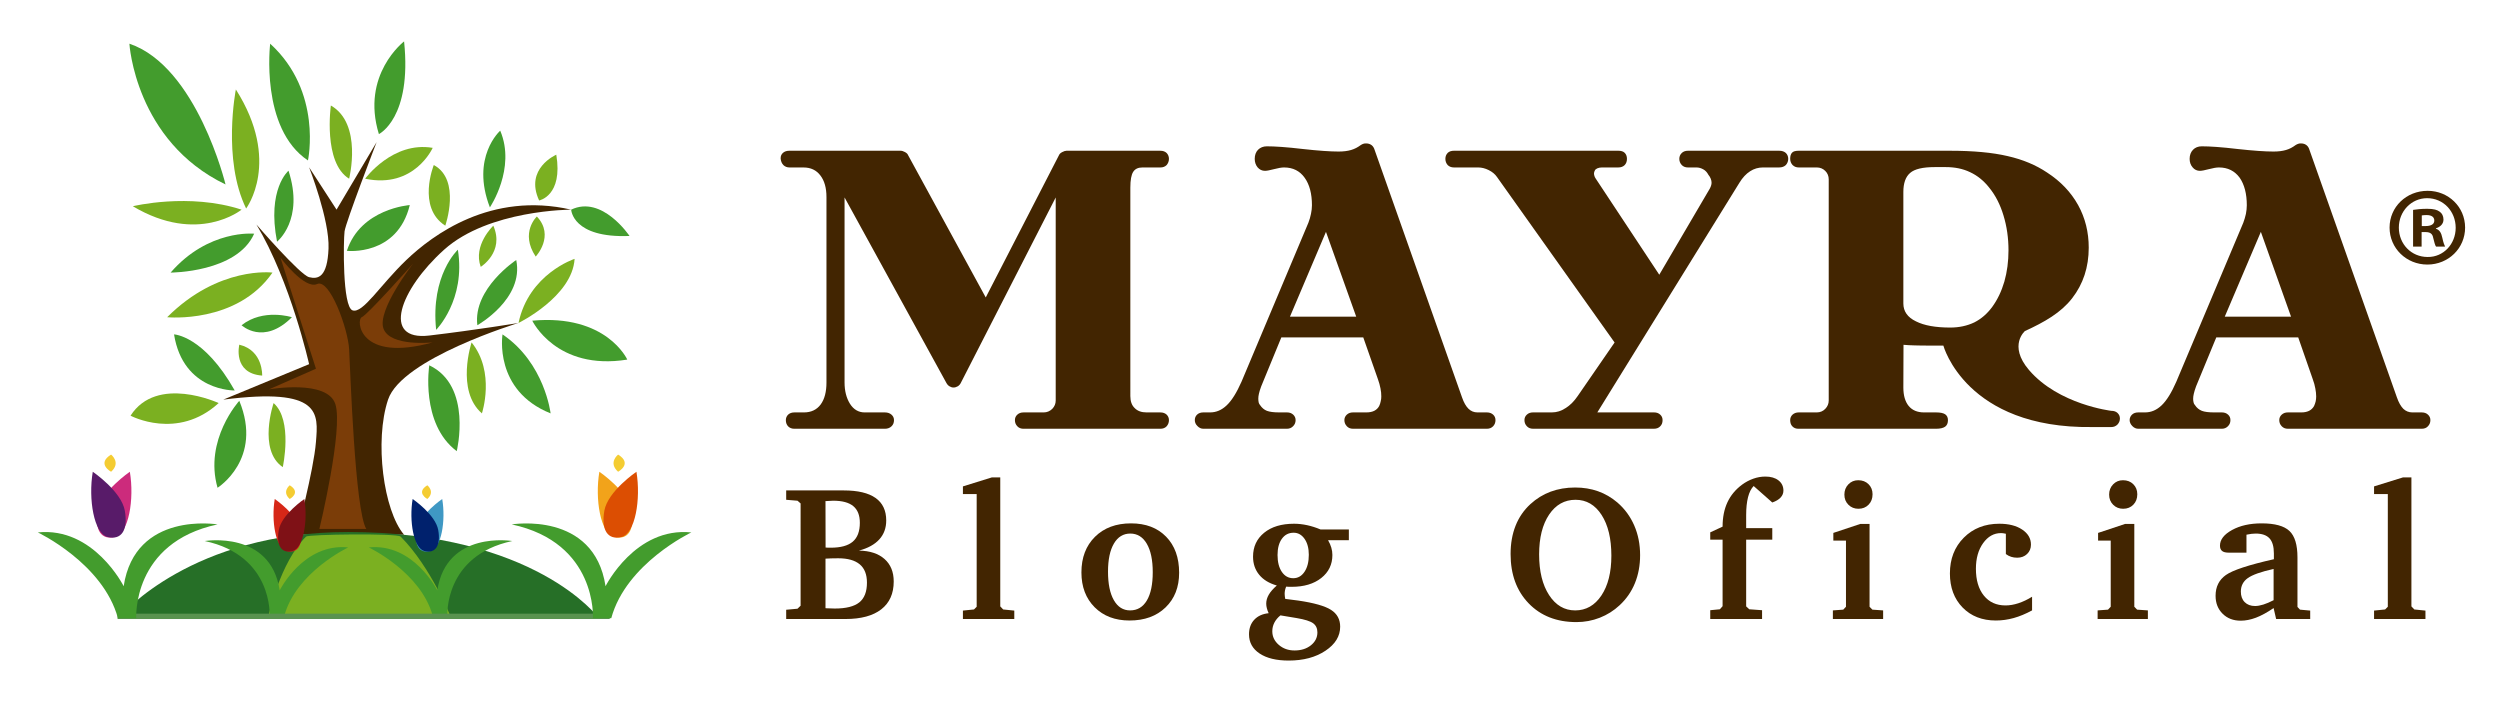 <?xml version="1.0" encoding="utf-8"?>
<!-- Generator: Adobe Illustrator 16.0.0, SVG Export Plug-In . SVG Version: 6.00 Build 0)  -->
<!DOCTYPE svg PUBLIC "-//W3C//DTD SVG 1.1//EN" "http://www.w3.org/Graphics/SVG/1.1/DTD/svg11.dtd">
<svg version="1.1" id="Capa_1" xmlns="http://www.w3.org/2000/svg" xmlns:xlink="http://www.w3.org/1999/xlink" x="0px" y="0px"
	 width="300px" height="85px" viewBox="0 0 300 85" enable-background="new 0 0 300 85" xml:space="preserve">
<g>
	<g>
		<path fill="#422501" d="M26.793,47.956l10.299-4.255c0,0-2.198-9.891-6.318-16.757c0,0,5.219,6.043,6.318,6.317
			c1.098,0.274,2.196,0,2.332-3.437c0.141-3.429-2.332-9.749-2.332-9.749l3.295,5.082l4.809-8.103c0,0-3.709,9.611-3.849,10.711
			c-0.136,1.101-0.271,9.068,0.964,9.479c1.235,0.413,3.294-3.022,6.449-6.044c3.162-3.021,10.167-8.243,19.78-6.043
			c0,0-9.889,0-15.246,4.806c-5.352,4.812-7.549,10.987-1.783,10.301c5.769-0.685,10.71-1.509,10.71-1.509s-14.009,4.257-15.653,9.2
			c-1.652,4.943-0.548,13.323,1.92,16.212H35.58c0,0,2.062-7.694,2.334-11.129C38.19,49.605,38.604,46.444,26.793,47.956z"/>
		<path fill="#439C2D" d="M51.512,43.836c0,0-1.099,7.005,3.297,10.303C54.809,54.139,56.731,46.309,51.512,43.836z"/>
		<path fill="#7BB021" d="M56.59,41.089c0,0-1.921,5.768,1.239,8.517C57.829,49.605,59.479,44.662,56.59,41.089z"/>
		<path fill="#439C2D" d="M60.302,40.127c0,0-1.103,6.729,5.77,9.479C66.071,49.605,65.379,43.562,60.302,40.127z"/>
		<path fill="#439C2D" d="M63.872,38.481c0,0,2.883,6.042,11.402,4.669C75.273,43.15,72.798,37.658,63.872,38.481z"/>
		<path fill="#7BB021" d="M68.953,31.062c0,0-5.492,1.789-6.73,7.693C62.223,38.756,68.678,35.599,68.953,31.062z"/>
		<path fill="#439C2D" d="M61.948,31.201c0,0-5.217,3.436-4.667,7.826C57.281,39.027,62.913,35.869,61.948,31.201z"/>
		<path fill="#439C2D" d="M54.946,29.964c0,0-3.297,3.023-2.609,9.616C52.336,39.58,55.908,36.008,54.946,29.964z"/>
		<path fill="#7BB021" d="M59.199,27.082c0,0-2.468,2.332-1.511,4.941C57.688,32.023,60.574,30.239,59.199,27.082z"/>
		<path fill="#7BB021" d="M64.424,25.98c0,0-2.063,1.923-0.14,4.809C64.285,30.789,66.618,28.316,64.424,25.98z"/>
		<path fill="#439C2D" d="M68.541,25.158c0,0,0.137,3.435,7.001,3.158C75.542,28.316,72.251,23.373,68.541,25.158z"/>
		<path fill="#7BB021" d="M66.755,18.564c0,0-3.842,1.651-2.06,5.493C64.695,24.058,67.578,23.509,66.755,18.564z"/>
		<path fill="#439C2D" d="M60.026,15.681c0,0-3.573,3.157-1.24,9.204C58.786,24.885,61.948,20.216,60.026,15.681z"/>
		<path fill="#7BB021" d="M52.056,19.803c0,0-2.056,5.082,1.378,7.279C53.434,27.082,55.357,21.587,52.056,19.803z"/>
		<path fill="#439C2D" d="M49.174,24.608c0,0-5.904,0.411-7.55,5.493C41.624,30.102,47.667,30.789,49.174,24.608z"/>
		<path fill="#7BB021" d="M41.896,21.446c0,0,1.651-6.59-2.193-8.786C39.703,12.66,38.74,19.525,41.896,21.446z"/>
		<path fill="#7BB021" d="M43.818,21.446c0,0,3.296-4.528,8.105-3.704C51.923,17.742,49.725,22.684,43.818,21.446z"/>
		<path fill="#439C2D" d="M48.49,4.969c0,0-5.22,3.982-3.023,11.123C45.467,16.092,49.45,14.167,48.49,4.969z"/>
		<path fill="#439C2D" d="M32.421,5.242c0,0-1.235,10.165,4.533,14.012C36.954,19.254,38.74,11.009,32.421,5.242z"/>
		<path fill="#439C2D" d="M34.621,20.485c0,0-2.611,2.198-1.376,8.516C33.245,29.001,36.544,26.396,34.621,20.485z"/>
		<path fill="#7BB021" d="M28.304,10.735c0,0-1.652,8.38,1.231,14.284C29.536,25.02,33.797,19.388,28.304,10.735z"/>
		<path fill="#439C2D" d="M15.528,5.242c0,0,0.688,11.676,11.537,16.893C27.065,22.135,23.631,7.989,15.528,5.242z"/>
		<path fill="#7BB021" d="M15.937,24.748c0,0,6.732-1.65,13.051,0.41C28.988,25.158,23.769,29.414,15.937,24.748z"/>
		<path fill="#439C2D" d="M30.499,28.043c0,0-5.495-0.553-10.026,4.668C20.473,32.711,28.438,32.711,30.499,28.043z"/>
		<path fill="#7BB021" d="M32.698,32.711c0,0-6.458-0.828-12.637,5.355C20.061,38.066,28.438,38.892,32.698,32.711z"/>
		<path fill="#439C2D" d="M35.03,38.066c0,0-3.432-1.1-6.042,0.961C28.988,39.027,31.598,41.501,35.03,38.066z"/>
		<path fill="#7BB021" d="M31.46,45.072c0,0,0.138-3.022-2.745-3.71C28.715,41.362,27.886,44.801,31.46,45.072z"/>
		<path fill="#439C2D" d="M20.885,40.127c0,0,3.571,0.138,7.28,6.729C28.165,46.856,21.98,46.994,20.885,40.127z"/>
		<path fill="#7BB021" d="M26.239,48.367c0,0-7.413-3.432-10.573,1.514C15.667,49.881,21.296,52.899,26.239,48.367z"/>
		<path fill="#439C2D" d="M28.715,48.095c0,0-4.259,4.669-2.61,10.438C26.105,58.533,31.598,55.097,28.715,48.095z"/>
		<path fill="#7BB021" d="M32.832,48.367c0,0-1.92,5.632,1.101,7.69C33.933,56.058,35.168,50.429,32.832,48.367z"/>
		<path fill="#7B3D08" d="M33.658,30.925c0,0,2.886,3.851,4.396,3.158c1.511-0.688,3.707,5.361,3.842,7.83
			c0.14,2.474,0.689,19.366,2.062,21.563h-5.632c0,0,2.886-11.949,1.921-14.971c-0.959-3.022-7.963-1.783-7.963-1.783l5.63-2.474
			L33.658,30.925z"/>
		<path fill="#7B3D08" d="M49.584,31.614c0,0-5.487,6.182-6.177,6.452c-0.684,0.274-0.413,5.495,8.516,3.022
			c0,0-5.08,0.554-5.902-1.645C45.196,37.245,49.584,31.614,49.584,31.614z"/>
		<path fill="#F4CC32" d="M51.279,58.233c0,0,0.981,0.771,0,1.646C51.279,59.88,49.85,59.111,51.279,58.233z"/>
		<path fill="#266F27" d="M14.567,73.823c0,0,8.423-9.98,27.194-9.98c22.438,0,30.03,10.256,30.03,10.256L14.567,73.823z"/>
		<path fill="#7BB021" d="M32.238,73.835c0,0,1.354-6.306,4.486-9.444c0.276-0.274,10.942-0.412,11.354,0
			c3.645,3.654,6.044,9.708,6.044,9.708"/>
		<path fill="#439C2D" d="M61.47,64.923c0,0-7.892-1.313-8.991,5.921c0,0-2.853-5.705-8.226-5.153c0,0,6.25,2.962,7.678,8.225h1.752
			C53.683,73.915,53.246,66.677,61.47,64.923z"/>
		<path fill="#3F98C4" d="M53.067,59.88c0,0-2.738,1.863-3.067,3.729c-0.328,1.862,0.329,2.847,1.648,2.52
			C52.962,65.801,53.509,62.509,53.067,59.88z"/>
		<path fill="#00216D" d="M49.517,59.88c0,0,2.743,1.863,3.072,3.729c0.325,1.862-0.329,2.847-1.647,2.52
			C49.626,65.801,49.079,62.509,49.517,59.88z"/>
		<path fill="#439C2D" d="M24.57,64.923c0,0,7.895-1.313,8.993,5.921c0,0,2.849-5.705,8.224-5.153c0,0-6.251,2.962-7.677,8.225
			h-1.755C32.355,73.915,32.795,66.677,24.57,64.923z"/>
		<path fill="#D62717" d="M32.969,59.88c0,0,2.741,1.863,3.072,3.729c0.327,1.862-0.332,2.847-1.647,2.52
			C33.081,65.801,32.532,62.509,32.969,59.88z"/>
		<path fill="#7F1116" d="M36.524,59.88c0,0-2.746,1.863-3.071,3.729c-0.329,1.862,0.325,2.847,1.644,2.52
			C36.412,65.801,36.959,62.509,36.524,59.88z"/>
		<path fill="#F4CC32" d="M34.769,58.233c0,0-0.991,0.771,0,1.646C34.769,59.88,36.191,59.111,34.769,58.233z"/>
		<path fill="#CC2B7C" d="M15.582,56.611c0,0-3.43,2.332-3.845,4.668c-0.415,2.334,0.415,3.573,2.061,3.156
			C15.448,64.024,16.135,59.906,15.582,56.611z"/>
		<path fill="#581B69" d="M11.133,56.611c0,0,3.434,2.332,3.844,4.668c0.416,2.334-0.41,3.573-2.06,3.156
			C11.268,64.024,10.584,59.906,11.133,56.611z"/>
		<path fill="#F4CC32" d="M13.33,54.55c0,0,1.237,0.961,0,2.062C13.33,56.611,11.543,55.65,13.33,54.55z"/>
		<path fill="#F2A31A" d="M71.922,56.611c0,0,3.435,2.332,3.842,4.668c0.412,2.334-0.407,3.573-2.058,3.156
			C72.059,64.024,71.371,59.906,71.922,56.611z"/>
		<path fill="#DC4E02" d="M76.373,56.611c0,0-3.434,2.332-3.85,4.668c-0.411,2.334,0.416,3.573,2.059,3.156
			C76.233,64.024,76.92,59.906,76.373,56.611z"/>
		<path fill="#F4CC32" d="M74.173,54.55c0,0-1.235,0.961,0,2.062C74.173,56.611,75.96,55.65,74.173,54.55z"/>
		<rect x="14.109" y="73.639" fill="#59934F" width="59.057" height="0.643"/>
		<path fill="#439C2D" d="M26.105,62.929c0,0-9.889-1.649-11.265,7.416c0,0-3.573-7.144-10.302-6.455c0,0,7.832,3.709,9.615,10.297
			h2.198C16.352,74.187,15.803,65.128,26.105,62.929z"/>
		<path fill="#439C2D" d="M61.405,62.929c0,0,9.883-1.649,11.261,7.416c0,0,3.567-7.144,10.294-6.455c0,0-7.827,3.709-9.61,10.297
			h-2.199C71.151,74.187,71.699,65.128,61.405,62.929z"/>
	</g>
	<g>
		<path fill="#422501" d="M135.981,20.626c0.226-0.354,0.59-0.53,1.097-0.53h2.162c0.319,0,0.57-0.098,0.761-0.292
			c0.175-0.213,0.273-0.459,0.273-0.741c0-0.276-0.098-0.514-0.273-0.7c-0.191-0.185-0.442-0.272-0.761-0.272h-11.264
			c-0.141,0-0.3,0.052-0.506,0.158c-0.2,0.105-0.327,0.221-0.378,0.345l-8.803,17.1l-9.333-17.1
			c-0.043-0.124-0.167-0.239-0.361-0.345c-0.194-0.106-0.363-0.158-0.513-0.158H94.705c-0.304,0-0.546,0.079-0.743,0.246
			c-0.195,0.178-0.282,0.379-0.282,0.628v0.079c0.028,0.311,0.141,0.575,0.332,0.771c0.193,0.184,0.438,0.281,0.739,0.281h1.666
			c0.875,0,1.542,0.317,2.032,0.963c0.488,0.637,0.727,1.494,0.727,2.582V45.9c0,1.115-0.225,1.999-0.694,2.637
			c-0.478,0.638-1.144,0.953-2.017,0.953h-1.14c-0.31,0-0.561,0.09-0.751,0.268c-0.177,0.174-0.272,0.395-0.272,0.659
			c0,0.311,0.096,0.558,0.272,0.743c0.19,0.195,0.441,0.291,0.751,0.291h10.865c0.32,0,0.583-0.096,0.788-0.291
			c0.199-0.186,0.302-0.433,0.302-0.743c0-0.265-0.103-0.485-0.302-0.659c-0.206-0.178-0.468-0.268-0.788-0.268h-2.43
			c-0.734,0-1.327-0.345-1.768-1.043c-0.426-0.689-0.645-1.547-0.645-2.547V23.695l12.216,22.252
			c0.101,0.186,0.229,0.326,0.383,0.414c0.146,0.089,0.309,0.141,0.469,0.141c0.187,0,0.356-0.052,0.52-0.148
			c0.159-0.099,0.283-0.24,0.363-0.406l11.387-22.252v24.363c0,0.381-0.134,0.717-0.416,1.008c-0.293,0.282-0.636,0.424-1.035,0.424
			h-2.414c-0.305,0-0.552,0.09-0.743,0.268c-0.193,0.174-0.287,0.395-0.287,0.659c0,0.292,0.094,0.531,0.287,0.734
			c0.19,0.204,0.438,0.3,0.743,0.3h16.42c0.319,0,0.57-0.096,0.761-0.3c0.175-0.203,0.273-0.442,0.273-0.734
			c0-0.265-0.098-0.485-0.273-0.659c-0.191-0.178-0.442-0.268-0.761-0.268h-1.635c-0.621,0-1.099-0.167-1.443-0.522
			c-0.353-0.333-0.521-0.822-0.521-1.438V22.511C135.642,21.609,135.756,20.979,135.981,20.626z"/>
		<path fill="#422501" d="M178.435,49.49h-1.133c-0.424,0-0.783-0.148-1.077-0.432c-0.308-0.301-0.567-0.753-0.784-1.38
			l-10.538-29.837c-0.084-0.203-0.213-0.373-0.393-0.479c-0.177-0.105-0.372-0.151-0.582-0.151c-0.125,0-0.232,0.01-0.334,0.046
			c-0.101,0.035-0.207,0.089-0.3,0.15c-0.356,0.264-0.739,0.47-1.163,0.592c-0.414,0.123-0.921,0.186-1.496,0.186
			c-0.988,0-2.42-0.096-4.32-0.308c-1.902-0.224-3.33-0.319-4.291-0.319c-0.432,0-0.783,0.141-1.061,0.415
			c-0.265,0.274-0.396,0.646-0.396,1.089c0,0.404,0.123,0.752,0.347,1.023c0.237,0.273,0.528,0.416,0.886,0.416
			c0.217,0,0.58-0.071,1.084-0.203c0.5-0.132,0.908-0.203,1.202-0.203c1.062,0,1.884,0.414,2.461,1.219
			c0.593,0.814,0.887,1.92,0.887,3.316c0,0.328-0.039,0.672-0.116,1.034c-0.076,0.374-0.178,0.718-0.312,1.068l-8.02,19.062
			c-0.584,1.326-1.175,2.271-1.777,2.84c-0.597,0.572-1.258,0.855-1.991,0.855h-0.816c-0.318,0-0.565,0.09-0.754,0.268
			c-0.182,0.174-0.27,0.395-0.27,0.659c0,0.257,0.096,0.497,0.31,0.706c0.213,0.221,0.447,0.328,0.714,0.328h10.038
			c0.283,0,0.529-0.096,0.729-0.3c0.203-0.203,0.305-0.442,0.305-0.734c0-0.265-0.102-0.485-0.289-0.659
			c-0.197-0.178-0.439-0.268-0.744-0.268h-0.934c-0.648,0-1.135-0.062-1.473-0.186c-0.328-0.13-0.601-0.354-0.83-0.699
			c-0.072-0.079-0.129-0.184-0.159-0.3c-0.026-0.132-0.048-0.282-0.048-0.449c0-0.178,0.021-0.391,0.076-0.612
			c0.047-0.229,0.141-0.521,0.277-0.891l2.41-5.861h9.834l1.764,5.029c0.135,0.371,0.232,0.733,0.301,1.089
			c0.072,0.333,0.098,0.67,0.098,0.97c0,0.203-0.02,0.398-0.072,0.584c-0.031,0.177-0.094,0.373-0.184,0.565
			c-0.143,0.257-0.337,0.445-0.598,0.575c-0.252,0.123-0.562,0.186-0.932,0.186h-1.607c-0.309,0-0.551,0.09-0.743,0.268
			c-0.188,0.174-0.294,0.395-0.294,0.659c0,0.292,0.105,0.531,0.294,0.734c0.192,0.204,0.435,0.3,0.743,0.3h16.071
			c0.298,0,0.544-0.096,0.743-0.3c0.188-0.203,0.282-0.442,0.282-0.734c0-0.265-0.095-0.485-0.282-0.659
			C178.979,49.58,178.732,49.49,178.435,49.49z M154.795,38l4.321-10.176L162.746,38H154.795z"/>
		<path fill="#422501" d="M290.613,49.49h-1.133c-0.416,0-0.779-0.148-1.08-0.432c-0.3-0.301-0.557-0.753-0.775-1.38l-10.541-29.837
			c-0.08-0.203-0.211-0.373-0.389-0.479c-0.166-0.105-0.373-0.151-0.582-0.151c-0.127,0-0.232,0.01-0.326,0.046
			c-0.107,0.035-0.214,0.089-0.312,0.15c-0.354,0.264-0.731,0.47-1.158,0.592c-0.416,0.123-0.908,0.186-1.492,0.186
			c-0.992,0-2.424-0.096-4.337-0.308c-1.89-0.224-3.321-0.319-4.277-0.319c-0.431,0-0.786,0.141-1.051,0.415
			s-0.405,0.646-0.405,1.089c0,0.404,0.123,0.752,0.359,1.023c0.225,0.273,0.524,0.416,0.869,0.416c0.228,0,0.582-0.071,1.086-0.203
			c0.496-0.132,0.901-0.203,1.203-0.203c1.061,0,1.883,0.414,2.479,1.219c0.57,0.814,0.865,1.92,0.865,3.316
			c0,0.328-0.037,0.672-0.106,1.034c-0.083,0.374-0.188,0.718-0.317,1.068l-8.031,19.062c-0.576,1.326-1.166,2.271-1.761,2.84
			c-0.598,0.572-1.26,0.855-1.997,0.855H256.6c-0.327,0-0.576,0.09-0.761,0.268c-0.178,0.174-0.282,0.395-0.282,0.659
			c0,0.257,0.115,0.497,0.317,0.706c0.211,0.221,0.45,0.328,0.726,0.328h10.025c0.283,0,0.52-0.096,0.726-0.3
			c0.203-0.203,0.3-0.442,0.3-0.734c0-0.265-0.086-0.485-0.282-0.659c-0.195-0.178-0.441-0.268-0.743-0.268h-0.93
			c-0.651,0-1.139-0.062-1.467-0.186c-0.326-0.13-0.62-0.354-0.837-0.699c-0.083-0.079-0.134-0.184-0.159-0.3
			c-0.037-0.132-0.055-0.282-0.055-0.449c0-0.178,0.024-0.391,0.08-0.612c0.051-0.229,0.141-0.521,0.275-0.891l2.419-5.861h9.835
			l1.75,5.029c0.141,0.371,0.236,0.733,0.301,1.089c0.068,0.333,0.104,0.67,0.104,0.97c0,0.203-0.024,0.398-0.061,0.584
			c-0.043,0.177-0.107,0.373-0.196,0.565c-0.147,0.257-0.343,0.445-0.601,0.575c-0.254,0.123-0.555,0.186-0.92,0.186h-1.615
			c-0.312,0-0.547,0.09-0.744,0.268c-0.193,0.174-0.293,0.395-0.293,0.659c0,0.292,0.1,0.531,0.293,0.734
			c0.197,0.204,0.432,0.3,0.744,0.3h16.064c0.308,0,0.555-0.096,0.742-0.3c0.193-0.203,0.291-0.442,0.291-0.734
			c0-0.265-0.098-0.485-0.291-0.659C291.168,49.58,290.921,49.49,290.613,49.49z M266.971,38l4.332-10.176L274.925,38H266.971z"/>
		<path fill="#422501" d="M213.514,18.09H202.55c-0.308,0-0.548,0.088-0.743,0.272c-0.191,0.187-0.29,0.424-0.29,0.7
			c0,0.282,0.099,0.528,0.29,0.741c0.195,0.194,0.436,0.292,0.743,0.292h1.025c0.292,0,0.558,0.08,0.825,0.23
			c0.265,0.141,0.456,0.371,0.609,0.653c0.115,0.132,0.21,0.291,0.282,0.47c0.069,0.178,0.097,0.335,0.097,0.484
			c0,0.1-0.018,0.203-0.053,0.32c-0.025,0.115-0.088,0.229-0.148,0.361l-6.074,10.354l-7.627-11.538
			c-0.09-0.132-0.141-0.239-0.158-0.327c-0.031-0.089-0.049-0.186-0.049-0.301c0-0.053,0.012-0.105,0.029-0.169
			c0.02-0.062,0.045-0.114,0.08-0.185c0.044-0.098,0.152-0.186,0.293-0.248c0.156-0.062,0.334-0.105,0.537-0.105h1.98
			c0.322,0,0.573-0.098,0.759-0.281c0.187-0.196,0.277-0.444,0.277-0.752c0-0.302-0.091-0.54-0.268-0.719
			c-0.174-0.175-0.431-0.254-0.769-0.254h-19.717c-0.314,0-0.564,0.079-0.752,0.254c-0.175,0.179-0.283,0.417-0.283,0.719
			c0,0.308,0.108,0.556,0.283,0.752c0.188,0.184,0.438,0.281,0.752,0.281h2.895c0.421,0,0.845,0.105,1.271,0.317
			c0.428,0.213,0.758,0.487,0.989,0.822l14.116,19.866l-4.43,6.428c-0.421,0.616-0.898,1.105-1.438,1.438
			c-0.528,0.355-1.083,0.522-1.651,0.522h-2.266c-0.3,0-0.557,0.09-0.741,0.268c-0.195,0.174-0.29,0.395-0.29,0.659
			c0,0.292,0.095,0.531,0.29,0.734c0.185,0.204,0.441,0.3,0.741,0.3h14.51c0.313,0,0.561-0.096,0.75-0.291
			c0.191-0.186,0.283-0.433,0.283-0.743c0-0.265-0.092-0.485-0.283-0.659c-0.189-0.178-0.437-0.268-0.75-0.268h-6.797l17.051-27.557
			c0.377-0.619,0.811-1.079,1.279-1.378c0.471-0.31,1-0.46,1.558-0.46h1.944c0.326,0,0.595-0.098,0.794-0.292
			c0.188-0.213,0.282-0.459,0.282-0.741c0-0.276-0.094-0.514-0.282-0.7C214.108,18.178,213.84,18.09,213.514,18.09z"/>
		<path fill="#422501" d="M253.354,49.299c0,0-6.321-0.744-9.875-4.898c-2.546-2.979-0.435-4.723-0.484-4.677
			c2.357-1.079,4.32-2.202,5.658-3.927c1.332-1.714,1.995-3.738,1.995-6.074c0-1.855-0.417-3.561-1.271-5.108
			c-0.865-1.558-2.104-2.858-3.724-3.909c-1.326-0.891-2.9-1.557-4.72-1.971c-1.841-0.433-4.147-0.645-6.958-0.645h-18.127
			c-0.389,0-0.656,0.07-0.805,0.236c-0.151,0.16-0.221,0.408-0.221,0.736c0,0.282,0.098,0.528,0.282,0.741
			c0.196,0.194,0.453,0.292,0.743,0.292h2.17c0.395,0,0.742,0.143,1.014,0.414c0.282,0.276,0.416,0.63,0.416,1.018v26.531
			c0,0.381-0.134,0.717-0.416,1.008c-0.271,0.282-0.619,0.424-1.014,0.424h-2.17c-0.29,0-0.547,0.09-0.743,0.268
			c-0.185,0.174-0.282,0.395-0.282,0.659c0,0.311,0.08,0.558,0.258,0.743c0.186,0.195,0.412,0.291,0.724,0.291h16.525
			c0.495,0,0.858-0.088,1.086-0.248c0.229-0.167,0.339-0.424,0.339-0.786c0-0.31-0.109-0.548-0.339-0.706
			c-0.228-0.148-0.591-0.221-1.086-0.221h-1.441c-0.805,0-1.413-0.254-1.847-0.775c-0.424-0.521-0.639-1.257-0.639-2.213
			l0.018-5.125c0.406,0.034,0.84,0.062,1.309,0.07c0.471,0.018,1.184,0.025,2.141,0.025h1.333c0,0,2.681,9.97,17.854,9.775h2.297
			c0.293,0,0.533-0.097,0.742-0.3c0.186-0.204,0.294-0.442,0.294-0.726c0-0.272-0.097-0.482-0.294-0.671
			C253.912,49.378,253.654,49.299,253.354,49.299z M240.523,33.791c-0.34,1.166-0.83,2.174-1.45,3.031
			c-0.608,0.824-1.313,1.441-2.157,1.867c-0.848,0.406-1.819,0.618-2.881,0.618c-1.75,0-3.123-0.239-4.119-0.743
			c-1.016-0.485-1.514-1.209-1.514-2.148V23.039c0-1.051,0.266-1.82,0.815-2.289c0.54-0.469,1.528-0.699,2.951-0.699h1.327
			c1.08,0,2.053,0.195,2.918,0.611c0.875,0.406,1.646,1.033,2.287,1.849c0.743,0.909,1.322,2.024,1.717,3.34
			c0.406,1.325,0.602,2.724,0.602,4.184C241.02,31.377,240.852,32.623,240.523,33.791z"/>
		<path fill="#422501" d="M292.316,27.451v-0.055c0.506-0.166,0.902-0.51,0.902-1.051c0-0.424-0.182-0.752-0.45-0.938
			c-0.294-0.221-0.688-0.352-1.514-0.352c-0.726,0-1.278,0.068-1.684,0.131v4.404h1.024V27.85h0.479
			c0.553,0,0.829,0.213,0.908,0.682c0.135,0.527,0.221,0.908,0.345,1.061h1.086c-0.075-0.152-0.194-0.397-0.335-1.061
			C292.954,27.93,292.737,27.585,292.316,27.451z M291.1,27.125h-0.486v-1.274c0.113-0.019,0.301-0.044,0.564-0.044
			c0.656,0,0.939,0.265,0.939,0.674C292.117,26.929,291.665,27.125,291.1,27.125z"/>
		<path fill="#422501" d="M291.319,22.898c-2.563,0-4.571,1.937-4.571,4.412c0,2.475,2.008,4.437,4.536,4.437
			s4.528-1.962,4.528-4.437C295.812,24.835,293.812,22.898,291.319,22.898z M291.319,30.838c-1.973,0-3.458-1.559-3.458-3.527
			c0-1.938,1.485-3.529,3.394-3.529c1.964,0,3.427,1.592,3.427,3.554C294.682,29.279,293.219,30.863,291.319,30.838z"/>
	</g>
	<g>
		<path fill="#422501" d="M94.342,58.851h6.907c1.692,0,2.965,0.302,3.818,0.904s1.28,1.503,1.28,2.7
			c0,0.906-0.277,1.664-0.831,2.274s-1.37,1.058-2.448,1.343c1.318,0.021,2.343,0.359,3.077,1.01
			c0.734,0.652,1.101,1.551,1.101,2.695c0,1.453-0.498,2.566-1.494,3.342c-0.996,0.774-2.43,1.162-4.301,1.162h-7.109V73.17
			l1.359-0.124l0.371-0.36V60.412l-0.371-0.326l-1.359-0.112V58.851z M99.07,65.701c0.06,0.008,0.135,0.014,0.225,0.017
			c0.09,0.004,0.221,0.006,0.393,0.006c1.198,0,2.08-0.241,2.645-0.725c0.565-0.482,0.848-1.237,0.848-2.263
			c0-0.898-0.262-1.564-0.786-1.999s-1.329-0.651-2.415-0.651c-0.18,0-0.464,0.016-0.854,0.045h-0.067L99.07,65.701z M99.059,72.979
			l0.079,0.012c0.464,0.021,0.809,0.033,1.033,0.033c1.348,0,2.329-0.246,2.942-0.736c0.614-0.492,0.921-1.281,0.921-2.369
			c0-0.982-0.288-1.716-0.865-2.199c-0.577-0.484-1.441-0.727-2.594-0.727c-0.337,0-0.618,0.004-0.842,0.012
			s-0.449,0.019-0.674,0.033V72.979z"/>
		<path fill="#422501" d="M115.55,74.281v-1.011l1.328-0.135l0.323-0.325V59.289h-1.651v-0.922l3.47-1.078h1.011v15.477l0.348,0.37
			l1.336,0.135v1.011H115.55z"/>
		<path fill="#422501" d="M135.724,62.804c1.767,0,3.171,0.533,4.211,1.601c1.041,1.066,1.561,2.51,1.561,4.329
			c0,1.722-0.543,3.106-1.628,4.155s-2.527,1.572-4.324,1.572c-1.729,0-3.124-0.529-4.184-1.589
			c-1.059-1.06-1.589-2.454-1.589-4.184c0-1.774,0.543-3.198,1.628-4.273C132.486,63.341,133.927,62.804,135.724,62.804z
			 M135.634,64.027c-0.838,0-1.494,0.4-1.965,1.202s-0.708,1.925-0.708,3.369c0,1.468,0.234,2.609,0.702,3.425
			c0.468,0.816,1.117,1.225,1.948,1.225c0.869,0,1.539-0.396,2.01-1.19s0.708-1.925,0.708-3.392c0-1.46-0.238-2.598-0.713-3.414
			C137.141,64.436,136.48,64.027,135.634,64.027z"/>
		<path fill="#422501" d="M158.459,63.533h3.403v1.292h-2.493c0.172,0.3,0.301,0.595,0.387,0.888c0.087,0.291,0.13,0.588,0.13,0.887
			c0,1.139-0.445,2.059-1.337,2.763c-0.891,0.704-2.073,1.056-3.549,1.056c-0.172,0-0.305-0.002-0.398-0.006
			s-0.182-0.01-0.264-0.017c-0.067,0.165-0.114,0.316-0.141,0.455c-0.025,0.138-0.039,0.271-0.039,0.398
			c0,0.09,0.006,0.187,0.018,0.292c0.01,0.105,0.027,0.213,0.05,0.326l1.562,0.201c1.894,0.277,3.205,0.65,3.936,1.118
			s1.096,1.14,1.096,2.016c0,1.138-0.588,2.101-1.764,2.886c-1.176,0.787-2.646,1.18-4.414,1.18c-1.482,0-2.646-0.283-3.492-0.848
			c-0.846-0.565-1.269-1.331-1.269-2.297c0-0.719,0.209-1.303,0.628-1.752c0.42-0.449,0.996-0.711,1.73-0.786
			c-0.098-0.21-0.171-0.41-0.219-0.601c-0.049-0.191-0.074-0.373-0.074-0.545c0-0.367,0.102-0.725,0.304-1.072
			c0.202-0.349,0.524-0.717,0.966-1.106c-0.921-0.263-1.627-0.692-2.117-1.292c-0.49-0.599-0.735-1.32-0.735-2.167
			c0-1.19,0.444-2.147,1.331-2.869c0.887-0.723,2.083-1.084,3.588-1.084c0.51,0,1.029,0.058,1.561,0.171
			C157.374,63.135,157.913,63.305,158.459,63.533z M153.652,73.844c-0.321,0.262-0.564,0.554-0.729,0.875
			c-0.165,0.322-0.247,0.667-0.247,1.033c0,0.637,0.258,1.18,0.775,1.629c0.516,0.449,1.148,0.674,1.897,0.674
			c0.794,0,1.448-0.208,1.966-0.623c0.516-0.416,0.774-0.931,0.774-1.545c0-0.479-0.171-0.844-0.511-1.095
			c-0.341-0.251-0.998-0.458-1.971-0.623L153.652,73.844z M155.236,63.927c-0.592,0-1.061,0.241-1.41,0.725
			c-0.348,0.482-0.521,1.132-0.521,1.948c0,0.846,0.172,1.521,0.517,2.027c0.345,0.505,0.802,0.758,1.37,0.758
			c0.555,0,1.004-0.256,1.348-0.77c0.344-0.513,0.517-1.191,0.517-2.038c0-0.786-0.171-1.425-0.511-1.915
			C156.204,64.172,155.768,63.927,155.236,63.927z"/>
		<path fill="#422501" d="M181.271,66.487c0-1.258,0.198-2.388,0.595-3.392c0.397-1.004,0.988-1.868,1.775-2.594
			c0.726-0.667,1.536-1.166,2.431-1.5c0.896-0.333,1.878-0.5,2.948-0.5c0.988,0,1.903,0.15,2.746,0.449
			c0.842,0.3,1.615,0.749,2.318,1.348c0.884,0.764,1.56,1.686,2.027,2.764c0.469,1.078,0.702,2.264,0.702,3.56
			c0,1.22-0.208,2.34-0.623,3.358c-0.416,1.018-1.028,1.901-1.837,2.65c-0.695,0.65-1.489,1.15-2.381,1.499
			c-0.891,0.348-1.822,0.522-2.796,0.522c-2.374,0-4.284-0.749-5.733-2.246C181.995,70.908,181.271,68.936,181.271,66.487z
			 M189.064,59.974c-1.318,0-2.375,0.593-3.173,1.78c-0.797,1.187-1.196,2.779-1.196,4.778c0,2.028,0.399,3.655,1.196,4.88
			c0.798,1.224,1.841,1.836,3.128,1.836c1.303,0,2.353-0.598,3.15-1.791c0.797-1.194,1.195-2.783,1.195-4.768
			c0-2.051-0.391-3.684-1.173-4.896S190.367,59.974,189.064,59.974z"/>
		<path fill="#422501" d="M205.229,74.281v-1.056l1.157-0.112l0.325-0.371v-7.984h-1.482v-0.876l1.482-0.685
			c0-1.116,0.193-2.09,0.581-2.92c0.387-0.832,0.975-1.539,1.764-2.123c0.421-0.307,0.869-0.545,1.344-0.713
			c0.477-0.169,0.957-0.253,1.443-0.253c0.659,0,1.186,0.153,1.578,0.46c0.393,0.308,0.59,0.715,0.59,1.225
			c0,0.314-0.114,0.594-0.342,0.837c-0.229,0.243-0.561,0.439-0.994,0.589l-2.235-1.977c-0.3,0.308-0.524,0.753-0.674,1.337
			s-0.225,1.303-0.225,2.156v0.18v1.382h3.134v1.381h-3.134v8.008l0.37,0.348l1.539,0.112v1.056H205.229z"/>
		<path fill="#422501" d="M223.236,62.871h1.111v9.939l0.338,0.348l1.291,0.09v1.033h-6.031v-1.033l1.247-0.09l0.325-0.348v-7.94
			h-1.516v-0.921L223.236,62.871z M222.989,57.627c0.501,0,0.913,0.158,1.235,0.477s0.482,0.721,0.482,1.207
			c0,0.51-0.158,0.927-0.477,1.253c-0.318,0.325-0.725,0.488-1.219,0.488c-0.479,0-0.88-0.161-1.201-0.483
			c-0.322-0.321-0.483-0.726-0.483-1.213c0-0.494,0.159-0.905,0.478-1.234C222.123,57.791,222.518,57.627,222.989,57.627z"/>
		<path fill="#422501" d="M243.849,73.248c-0.757,0.412-1.489,0.717-2.201,0.915s-1.427,0.298-2.146,0.298
			c-1.646,0-2.978-0.521-3.992-1.561c-1.014-1.041-1.521-2.404-1.521-4.088c0-1.745,0.556-3.175,1.668-4.291
			c1.111-1.115,2.532-1.673,4.262-1.673c1.131,0,2.046,0.233,2.746,0.702c0.699,0.468,1.05,1.068,1.05,1.803
			c0,0.456-0.155,0.832-0.466,1.128s-0.706,0.444-1.186,0.444c-0.262,0-0.503-0.036-0.724-0.107
			c-0.222-0.07-0.433-0.182-0.635-0.331v-2.437c-0.128-0.03-0.237-0.051-0.331-0.062c-0.094-0.011-0.178-0.017-0.253-0.017
			c-0.854,0-1.568,0.402-2.146,1.207c-0.576,0.806-0.864,1.829-0.864,3.071c0,1.363,0.318,2.438,0.954,3.224
			c0.637,0.786,1.502,1.179,2.595,1.179c0.494,0,1.011-0.088,1.55-0.264s1.086-0.436,1.64-0.78V73.248z"/>
		<path fill="#422501" d="M255.006,62.871h1.111v9.939l0.337,0.348l1.292,0.09v1.033h-6.031v-1.033l1.246-0.09l0.326-0.348v-7.94
			h-1.516v-0.921L255.006,62.871z M254.758,57.627c0.502,0,0.914,0.158,1.236,0.477c0.321,0.318,0.482,0.721,0.482,1.207
			c0,0.51-0.159,0.927-0.477,1.253c-0.318,0.325-0.725,0.488-1.219,0.488c-0.479,0-0.881-0.161-1.202-0.483
			c-0.321-0.321-0.483-0.726-0.483-1.213c0-0.494,0.16-0.905,0.479-1.234C253.892,57.791,254.287,57.627,254.758,57.627z"/>
		<path fill="#422501" d="M272.832,72.967c-0.778,0.532-1.486,0.918-2.122,1.157s-1.247,0.359-1.831,0.359
			c-0.883,0-1.605-0.278-2.167-0.837c-0.562-0.558-0.843-1.274-0.843-2.15c0-1.078,0.412-1.909,1.236-2.493
			c0.823-0.584,2.744-1.217,5.761-1.897V66.42c0-0.831-0.176-1.438-0.528-1.819c-0.352-0.382-0.905-0.573-1.662-0.573
			c-0.164,0-0.336,0.012-0.516,0.034s-0.375,0.056-0.584,0.101v2.156h-2.123c-0.367,0-0.635-0.066-0.803-0.201
			s-0.253-0.349-0.253-0.641c0-0.719,0.482-1.344,1.446-1.875c0.965-0.532,2.15-0.798,3.557-0.798c1.578,0,2.688,0.304,3.331,0.909
			c0.644,0.607,0.965,1.662,0.965,3.168v5.951L276,73.158l1.224,0.112v1.011h-4.089L272.832,72.967z M272.832,72.023v-3.75
			c-1.512,0.336-2.545,0.703-3.1,1.1c-0.554,0.397-0.83,0.937-0.83,1.617c0,0.532,0.152,0.953,0.46,1.264s0.723,0.467,1.247,0.467
			c0.291,0,0.623-0.059,0.994-0.175C271.973,72.43,272.383,72.256,272.832,72.023z"/>
		<path fill="#422501" d="M284.887,74.281v-1.011l1.328-0.135l0.323-0.325V59.289h-1.651v-0.922l3.471-1.078h1.011v15.477
			l0.349,0.37l1.336,0.135v1.011H284.887z"/>
	</g>
</g>
</svg>
